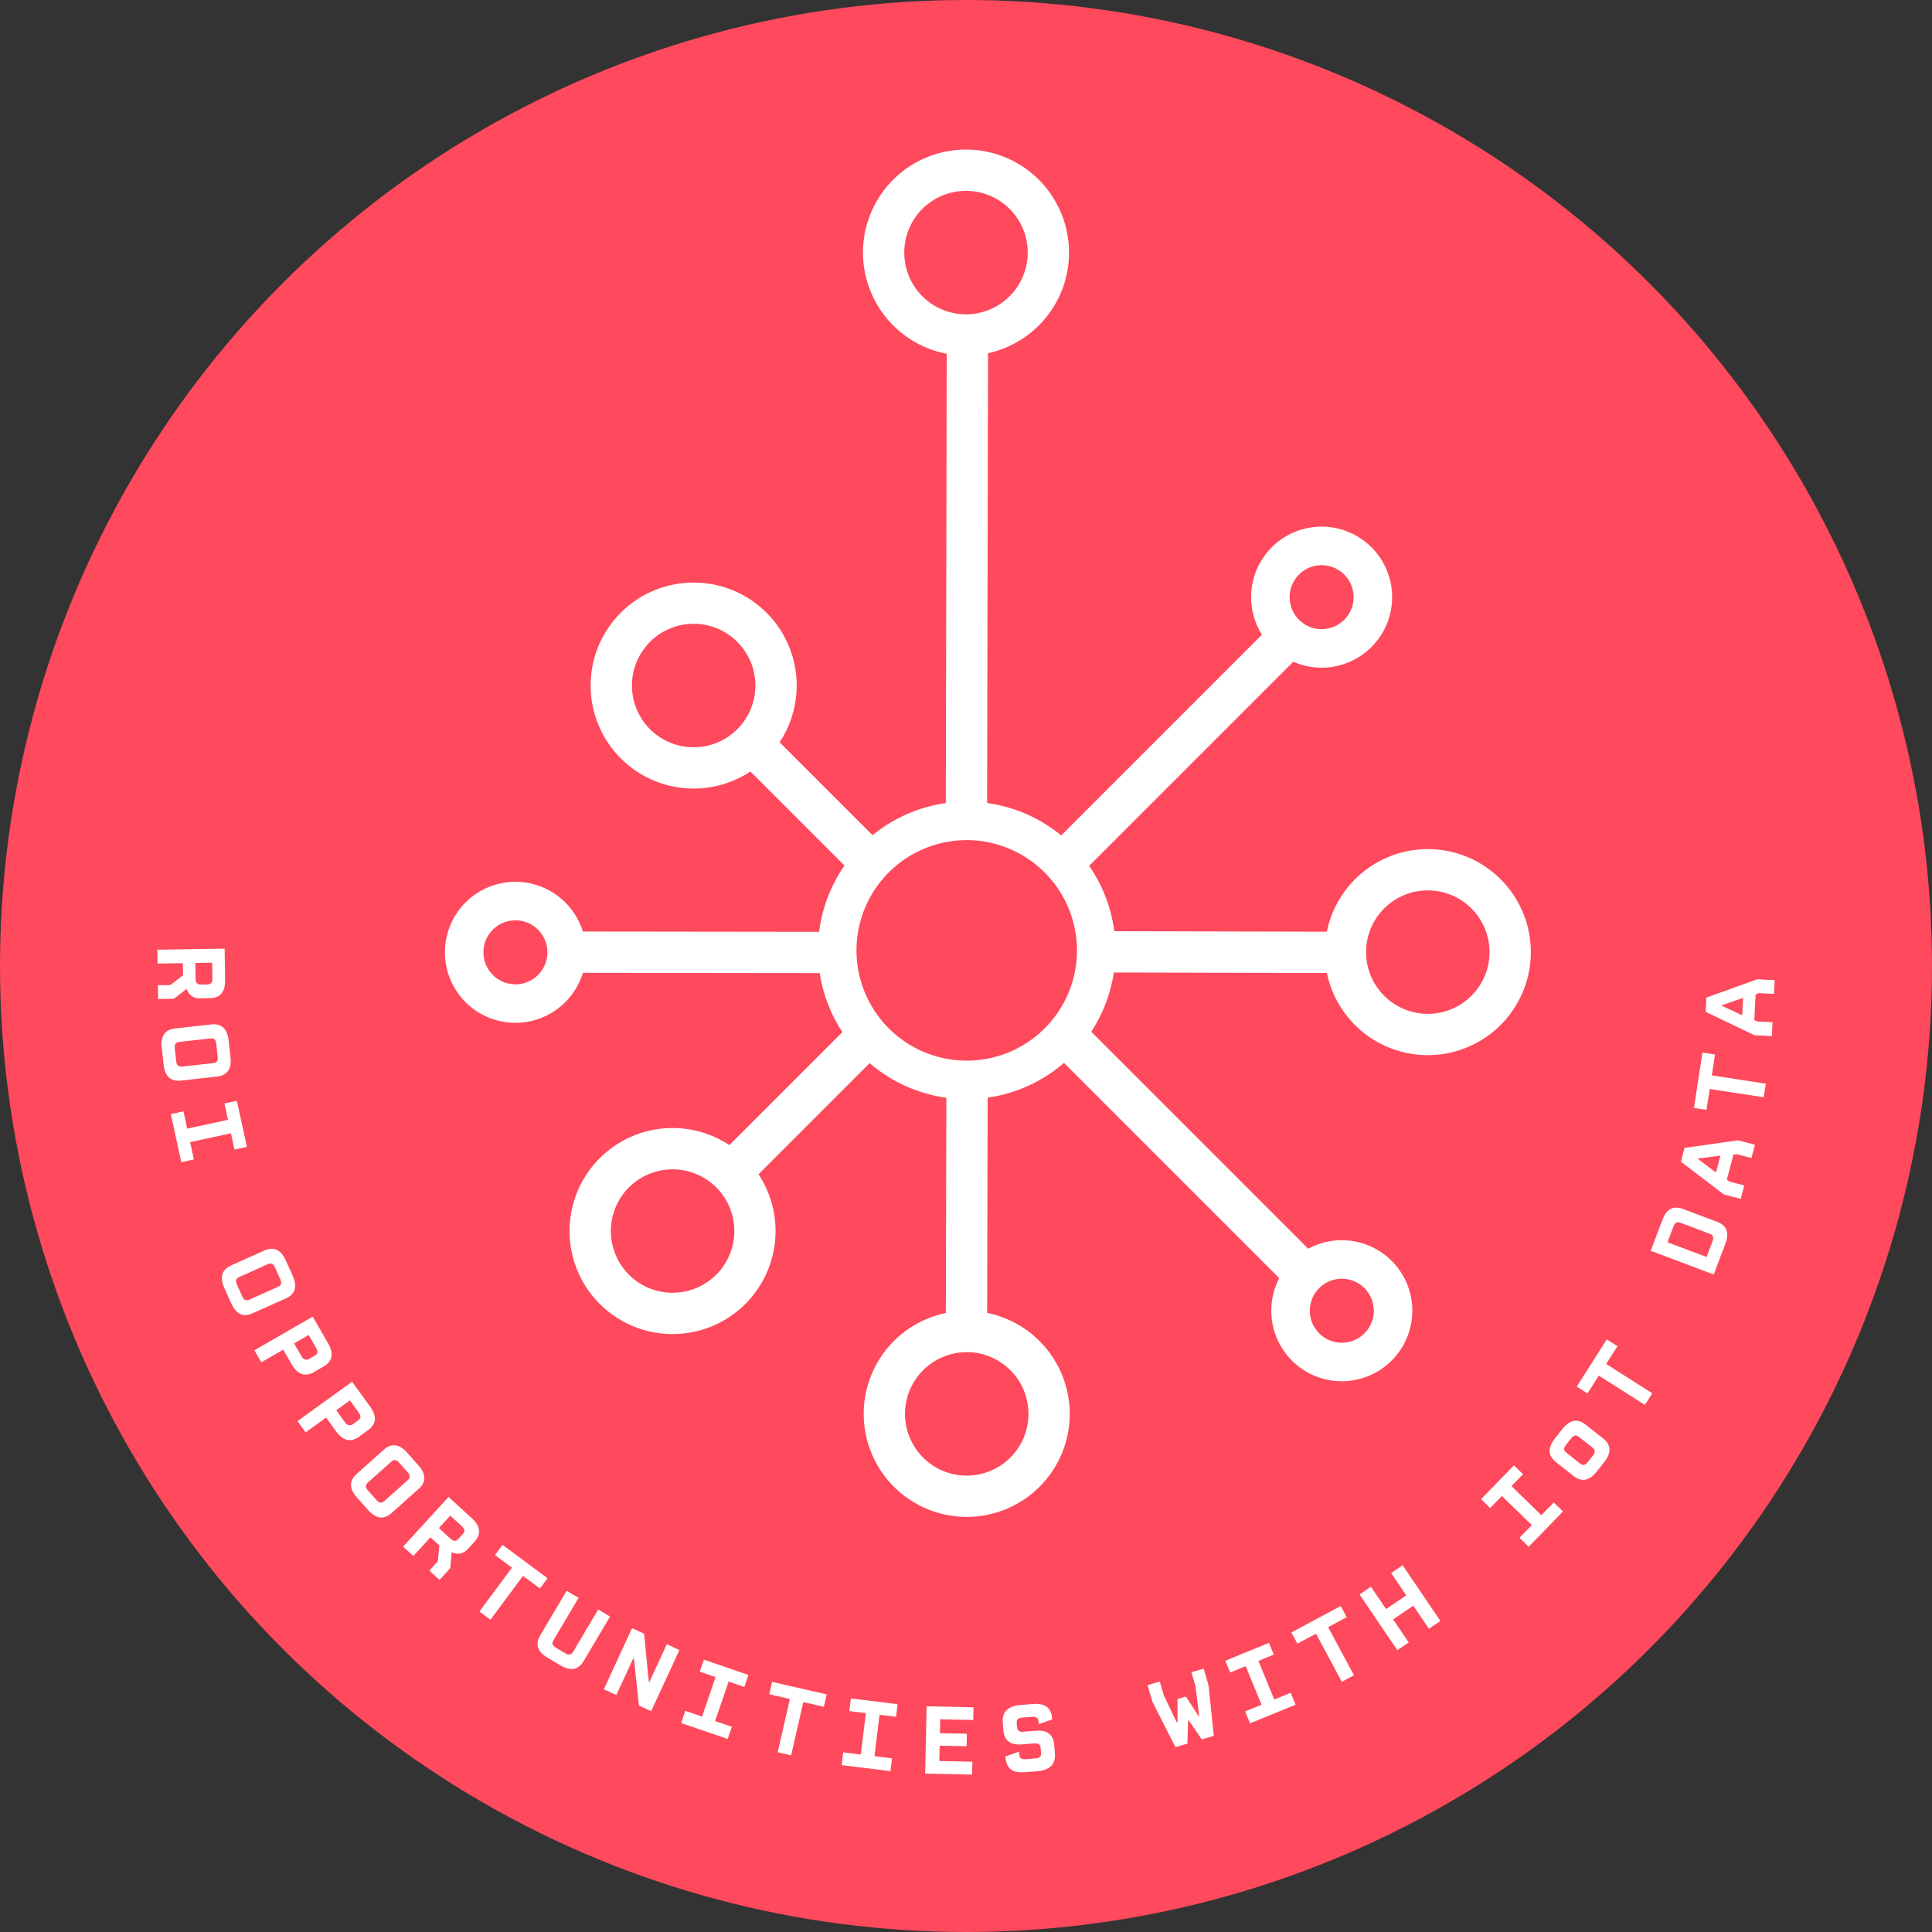<svg xmlns="http://www.w3.org/2000/svg" width="280" height="280" viewBox="0 0 280 280">
  <rect x="0" y="0" width="280" height="280" fill="#333333" stroke="none"/>
  <g id="Group_677" data-name="Group 677" transform="translate(-1766.613 -2499.373)">
    <circle id="Ellipse_115" data-name="Ellipse 115" cx="140" cy="140" r="140" transform="translate(1766.613 2499.373)" fill="#ff495c"/>
    <g id="Group_682" data-name="Group 682" transform="translate(1789.417 2636.856)">
      <path id="Path_1499" data-name="Path 1499" d="M1795.47,2678.152l1.81-.03,1.832-1.412-.029-1.754-3.664.059-.033-2.01,9.752-.157.073,4.533c.027,1.64-.628,2.62-2.21,2.646l-1.426.024a1.864,1.864,0,0,1-1.933-1.381l-1.845,1.441-2.3.037Zm5.46-.958c.01.642.257.866.784.858l.9-.014c.527-.009.766-.24.755-.882l-.037-2.268-2.438.04Z" transform="translate(-1795.387 -2672.848)" fill="#fff"/>
      <path id="Path_1500" data-name="Path 1500" d="M1796.184,2690.111c-.181-1.63.38-2.654,1.953-2.829l5.216-.578c1.573-.175,2.344.7,2.526,2.331l.265,2.4c.181,1.629-.38,2.654-1.953,2.828l-5.216.579c-1.573.173-2.344-.7-2.525-2.332Zm2.092,1.92c.071.637.338.837.861.779l4.479-.5c.525-.058.74-.311.67-.949l-.2-1.843c-.071-.638-.337-.838-.861-.78l-4.479.5c-.524.059-.74.313-.669.95Z" transform="translate(-1795.546 -2675.719)" fill="#fff"/>
      <path id="Path_1501" data-name="Path 1501" d="M1799.684,2702.2l.544,2.51,5.912-1.282-.514-2.37,1.8-.39,1.448,6.679-1.8.39-.511-2.357-5.912,1.281.544,2.51-1.827.4-1.511-6.971Z" transform="translate(-1795.899 -2678.62)" fill="#fff"/>
      <path id="Path_1502" data-name="Path 1502" d="M1807.549,2733.428c-.671-1.5-.449-2.645,1-3.291l4.793-2.145c1.446-.647,2.449-.049,3.119,1.449l.985,2.2c.671,1.5.449,2.645-1,3.292l-4.792,2.144c-1.446.648-2.449.049-3.119-1.449Zm2.58,1.19c.262.586.577.7,1.059.479l4.116-1.842c.482-.215.609-.523.348-1.109l-.758-1.694c-.262-.585-.576-.695-1.059-.479l-4.115,1.842c-.482.215-.61.522-.348,1.109Z" transform="translate(-1797.835 -2684.235)" fill="#fff"/>
      <path id="Path_1503" data-name="Path 1503" d="M1821.785,2748.167c-1.372.792-2.431.3-3.251-1.122l-1.221-2.114-3.176,1.834-1.007-1.743,8.454-4.88,2.226,3.856c.82,1.421.717,2.584-.655,3.376Zm.064-2.344c.457-.264.553-.583.232-1.139L1821,2742.8l-2.114,1.22,1.084,1.878a.77.77,0,0,0,1.2.311Z" transform="translate(-1799.068 -2686.81)" fill="#fff"/>
      <path id="Path_1504" data-name="Path 1504" d="M1829.949,2760c-1.284.928-2.387.546-3.349-.783l-1.428-1.977-2.971,2.148-1.179-1.63,7.908-5.716,2.607,3.607c.961,1.33.978,2.5-.305,3.424Zm-.176-2.336c.427-.31.491-.637.114-1.157l-1.27-1.757-1.978,1.429,1.271,1.758a.769.769,0,0,0,1.227.186Z" transform="translate(-1800.706 -2689.278)" fill="#fff"/>
      <path id="Path_1505" data-name="Path 1505" d="M1831.673,2771.249c-1.091-1.224-1.228-2.382-.046-3.437l3.917-3.493c1.181-1.054,2.317-.787,3.409.437l1.6,1.8c1.092,1.223,1.228,2.382.047,3.436l-3.917,3.493c-1.181,1.054-2.317.787-3.409-.437Zm2.818.353c.427.478.76.488,1.154.137l3.363-3c.394-.351.423-.682,0-1.161l-1.234-1.384c-.427-.479-.76-.488-1.154-.136l-3.364,3c-.393.351-.422.683,0,1.162Z" transform="translate(-1802.734 -2691.69)" fill="#fff"/>
      <path id="Path_1506" data-name="Path 1506" d="M1844.138,2783.789l1.223-1.338.23-2.3-1.3-1.184-2.474,2.707-1.484-1.358,6.584-7.2,3.349,3.061c1.211,1.107,1.475,2.257.407,3.426l-.963,1.053a1.864,1.864,0,0,1-2.332.458l-.218,2.333-1.55,1.7Zm3.054-4.632c.474.434.806.409,1.163.019l.606-.663c.356-.39.351-.723-.123-1.156l-1.675-1.531-1.647,1.8Z" transform="translate(-1804.713 -2693.65)" fill="#fff"/>
      <path id="Path_1507" data-name="Path 1507" d="M1860.6,2786.373l-4.718,6.355-1.6-1.191,4.719-6.355-2.462-1.828,1.1-1.477,6.516,4.837-1.1,1.478Z" transform="translate(-1807.606 -2695.469)" fill="#fff"/>
      <path id="Path_1508" data-name="Path 1508" d="M1871.593,2800.463c-.808,1.361-1.973,1.449-3.383.612l-1.827-1.084c-1.41-.837-1.889-1.9-1.082-3.263l3.829-6.45,1.729,1.027-3.632,6.119c-.269.453-.2.778.355,1.105l1.349.8c.552.327.871.236,1.141-.218l3.632-6.119,1.717,1.019Z" transform="translate(-1809.811 -2697.212)" fill="#fff"/>
      <path id="Path_1509" data-name="Path 1509" d="M1882.121,2808.322l-.727-6.828-.078-.036-2.472,5.349-1.813-.838,4.094-8.859,1.748.808.675,6.976.078.036,2.538-5.492,1.826.844-4.094,8.859Z" transform="translate(-1812.326 -2698.629)" fill="#fff"/>
      <path id="Path_1510" data-name="Path 1510" d="M1891.773,2810.292l2.429.832,1.958-5.723-2.294-.784.6-1.741,6.464,2.213-.6,1.741-2.281-.781-1.958,5.722,2.429.831-.6,1.768-6.748-2.309Z" transform="translate(-1815.259 -2699.825)" fill="#fff"/>
      <path id="Path_1511" data-name="Path 1511" d="M1912.223,2809.863l-1.772,7.718-1.947-.446,1.772-7.719-2.99-.687.412-1.793,7.913,1.817-.412,1.793Z" transform="translate(-1818.603 -2700.668)" fill="#fff"/>
      <path id="Path_1512" data-name="Path 1512" d="M1920.749,2817.778l2.549.314.738-6-2.407-.3.224-1.827,6.783.834-.225,1.826-2.393-.294-.739,6,2.55.314-.228,1.855-7.08-.871Z" transform="translate(-1821.349 -2701.296)" fill="#fff"/>
      <path id="Path_1513" data-name="Path 1513" d="M1935.8,2821.157l.207-9.753,6.8.144-.039,1.839-4.791-.1-.042,2.01,3.906.083-.039,1.811-3.906-.083-.047,2.223,4.79.1-.04,1.868Z" transform="translate(-1824.52 -2701.595)" fill="#fff"/>
      <path id="Path_1514" data-name="Path 1514" d="M1952.366,2818.278c.042.526.289.751.929.7l1.422-.113c.64-.052.849-.312.807-.838l-.052-.64c-.042-.526-.288-.749-.929-.7l-1.806.144c-1.636.131-2.546-.526-2.674-2.119l-.086-1.066c-.126-1.58.883-2.39,2.519-2.52l1.862-.149c1.636-.131,2.642.461,2.768,2.041l.016.2-1.949.67-.029-.355c-.041-.526-.289-.75-.929-.7l-1.422.114c-.64.051-.848.311-.806.837l.041.512c.041.526.289.75.929.7l1.791-.144c1.636-.131,2.546.513,2.672,2.091l.1,1.251c.128,1.593-.868,2.389-2.5,2.52l-1.877.149c-1.635.131-2.641-.461-2.767-2.039l-.021-.256,1.965-.673Z" transform="translate(-1827.458 -2701.503)" fill="#fff"/>
      <path id="Path_1515" data-name="Path 1515" d="M1982.022,2808.558l1.831,2.837.1-.028-.549-4.345-.584-1.985,1.779-.524.7,2.4.763,7.346-1.739.511-1.9-2.773-.082.025-.1,3.36-1.739.511-3.337-6.589-.7-2.4,1.766-.519.584,1.985,1.891,3.95.109-.033-.01-3.373Z" transform="translate(-1832.956 -2700.166)" fill="#fff"/>
      <path id="Path_1516" data-name="Path 1516" d="M1993.561,2809.738l2.374-.976-2.3-5.594-2.243.921-.7-1.7,6.32-2.594.7,1.7-2.23.916,2.3,5.594,2.375-.975.71,1.728-6.6,2.708Z" transform="translate(-1835.909 -2699.186)" fill="#fff"/>
      <path id="Path_1517" data-name="Path 1517" d="M2008.092,2796.128l3.745,6.973-1.759.946-3.745-6.973-2.7,1.45-.87-1.621,7.149-3.84.871,1.621Z" transform="translate(-1838.412 -2697.79)" fill="#fff"/>
      <path id="Path_1518" data-name="Path 1518" d="M2025.286,2794.813l-2.266-3.341-2.927,1.985,2.266,3.34-1.652,1.121-5.476-8.073,1.652-1.121,2.194,3.234,2.927-1.986-2.193-3.234,1.663-1.128,5.476,8.073Z" transform="translate(-1840.999 -2696.244)" fill="#fff"/>
      <path id="Path_1519" data-name="Path 1519" d="M2043.017,2777.838l1.789-1.841-4.338-4.216-1.69,1.74-1.32-1.283,4.761-4.9,1.32,1.282-1.679,1.729,4.338,4.215,1.789-1.841,1.34,1.3-4.971,5.116Z" transform="translate(-1845.611 -2692.452)" fill="#fff"/>
      <path id="Path_1520" data-name="Path 1520" d="M2056.819,2766.541c-1.016,1.286-2.134,1.621-3.375.639l-2.528-2c-1.242-.981-1.175-2.146-.158-3.432l1.078-1.366c1.018-1.286,2.135-1.62,3.377-.638l2.528,2c1.241.981,1.175,2.146.159,3.432Zm-.555-2.31c.4-.5.35-.832-.076-1.168l-1.935-1.53c-.414-.327-.745-.3-1.143.2l-.743.941c-.4.5-.349.832.065,1.159l1.947,1.538c.415.327.746.3,1.144-.2Z" transform="translate(-1848.211 -2690.759)" fill="#fff"/>
      <path id="Path_1521" data-name="Path 1521" d="M2059.219,2747.868l6.679,4.248-1.073,1.685-6.677-4.249-1.646,2.587-1.552-.987,4.355-6.846,1.552.988Z" transform="translate(-1849.24 -2687.674)" fill="#fff"/>
      <path id="Path_1522" data-name="Path 1522" d="M2078.084,2722.262c1.482.558,1.792,1.635,1.214,3.171l-1.686,4.472-9.132-3.44,1.685-4.473c.579-1.536,1.523-2.14,3.005-1.581Zm-5.284.143c-.494-.185-.8-.058-1.028.544l-.86,2.282,5.66,2.133.86-2.282c.227-.6.081-.9-.414-1.086Z" transform="translate(-1852.047 -2682.674)" fill="#fff"/>
      <path id="Path_1523" data-name="Path 1523" d="M2082.283,2707.9l2.442.64-.506,1.931-2.138-.561-.475.067-.948,3.615.381.292,2.139.56-.51,1.946-2.442-.639L2074,2711l.524-2Zm-3.2,4.662.641-2.443-3.236.42-.019.069Z" transform="translate(-1853.192 -2680.121)" fill="#fff"/>
      <path id="Path_1524" data-name="Path 1524" d="M2078.969,2695.157l7.825,1.208-.3,1.973-7.825-1.208-.469,3.031-1.819-.281,1.238-8.024,1.819.281Z" transform="translate(-1853.686 -2676.792)" fill="#fff"/>
      <path id="Path_1525" data-name="Path 1525" d="M2086,2678.452l2.522.128-.1,1.994-2.208-.112-.452.163-.19,3.733.433.208,2.208.112-.1,2.009-2.52-.128-7.069-3.388.1-2.065Zm-2.179,5.216.128-2.521-3.082,1.071,0,.072Z" transform="translate(-1854.129 -2674.01)" fill="#fff"/>
    </g>
    <path id="Path_1526" data-name="Path 1526" d="M2005.623,2616.119a10.22,10.22,0,1,1,10.22-10.22A10.231,10.231,0,0,1,2005.623,2616.119Zm0-14.854a4.635,4.635,0,1,0,4.635,4.635A4.639,4.639,0,0,0,2005.623,2601.265Z" transform="translate(-47.469 -19.981)" fill="#fff"/>
    <path id="Path_1527" data-name="Path 1527" d="M1858.194,2681.066a10.22,10.22,0,1,1,10.22-10.219A10.231,10.231,0,0,1,1858.194,2681.066Zm0-14.854a4.635,4.635,0,1,0,4.635,4.635A4.64,4.64,0,0,0,1858.194,2666.212Z" transform="translate(-16.881 -33.456)" fill="#fff"/>
    <path id="Path_1528" data-name="Path 1528" d="M2009.315,2746.609a10.22,10.22,0,1,1,10.219-10.22A10.231,10.231,0,0,1,2009.315,2746.609Zm0-14.855a4.635,4.635,0,1,0,4.635,4.635A4.641,4.641,0,0,0,2009.315,2731.754Z" transform="translate(-48.235 -47.055)" fill="#fff"/>
    <path id="Path_1529" data-name="Path 1529" d="M1896.257,2731.142a14.931,14.931,0,1,1,0-21.115A14.948,14.948,0,0,1,1896.257,2731.142Zm-16.884-16.884a8.946,8.946,0,1,0,12.653,0A8.957,8.957,0,0,0,1879.373,2714.259Z" transform="translate(-21.611 -42.8)" fill="#fff"/>
    <rect id="Rectangle_930" data-name="Rectangle 930" width="29.749" height="5.984" transform="translate(1868.999 2668.643) rotate(-45)" fill="#fff"/>
    <path id="Path_1530" data-name="Path 1530" d="M1954.42,2754.054a14.93,14.93,0,1,1-14.895-14.966A14.948,14.948,0,0,1,1954.42,2754.054Zm-23.876-.056a8.946,8.946,0,1,0,8.967-8.925A8.957,8.957,0,0,0,1930.543,2754Z" transform="translate(-32.77 -49.735)" fill="#fff"/>
    <rect id="Rectangle_931" data-name="Rectangle 931" width="38.247" height="5.984" transform="translate(1903.682 2694.34) rotate(-89.865)" fill="#fff"/>
    <path id="Path_1531" data-name="Path 1531" d="M1924.424,2541.618a14.931,14.931,0,1,1,14.9,14.966A14.947,14.947,0,0,1,1924.424,2541.618Zm23.877.056a8.946,8.946,0,1,0-8.967,8.926A8.957,8.957,0,0,0,1948.3,2541.674Z" transform="translate(-32.742 -5.674)" fill="#fff"/>
    <rect id="Rectangle_932" data-name="Rectangle 932" width="69.263" height="5.984" transform="matrix(0.002, -1, 1, 0.002, 1903.682, 2618.788)" fill="#fff"/>
    <path id="Path_1532" data-name="Path 1532" d="M1909.479,2675.749l-39.562-.049.014-5.984,39.562.049Z" transform="translate(-21.433 -35.342)" fill="#fff"/>
    <path id="Path_1533" data-name="Path 1533" d="M2023.84,2654.646a14.931,14.931,0,1,1-14.967,14.9A14.948,14.948,0,0,1,2023.84,2654.646Zm-.056,23.877a8.946,8.946,0,1,0-8.926-8.967A8.957,8.957,0,0,0,2023.783,2678.523Z" transform="translate(-50.263 -32.215)" fill="#fff"/>
    <rect id="Rectangle_933" data-name="Rectangle 933" width="5.984" height="38.247" transform="translate(1925.35 2640.309) rotate(-89.865)" fill="#fff"/>
    <g id="Group_683" data-name="Group 683" transform="translate(1852.219 2583.802)">
      <path id="Path_1534" data-name="Path 1534" d="M1900.111,2610.271a14.931,14.931,0,1,1-21.115,0A14.947,14.947,0,0,1,1900.111,2610.271Zm-16.883,16.884a8.946,8.946,0,1,0,0-12.653A8.958,8.958,0,0,0,1883.228,2627.155Z" transform="translate(-1874.63 -2605.905)" fill="#fff"/>
      <rect id="Rectangle_934" data-name="Rectangle 934" width="5.984" height="27.261" transform="translate(19.835 24.066) rotate(-45)" fill="#fff"/>
    </g>
    <rect id="Rectangle_935" data-name="Rectangle 935" width="47.118" height="5.984" transform="translate(1917.947 2622.912) rotate(-45)" fill="#fff"/>
    <rect id="Rectangle_936" data-name="Rectangle 936" width="5.984" height="47.184" transform="matrix(0.707, -0.707, 0.707, 0.707, 1920.094, 2652.696)" fill="#fff"/>
    <path id="Path_1535" data-name="Path 1535" d="M1937.754,2689.087a21.563,21.563,0,1,1,21.563-21.563A21.588,21.588,0,0,1,1937.754,2689.087Zm0-37.541a15.978,15.978,0,1,0,15.978,15.978A16,16,0,0,0,1937.754,2651.546Z" transform="translate(-31.034 -30.414)" fill="#fff"/>
  </g>
</svg>
